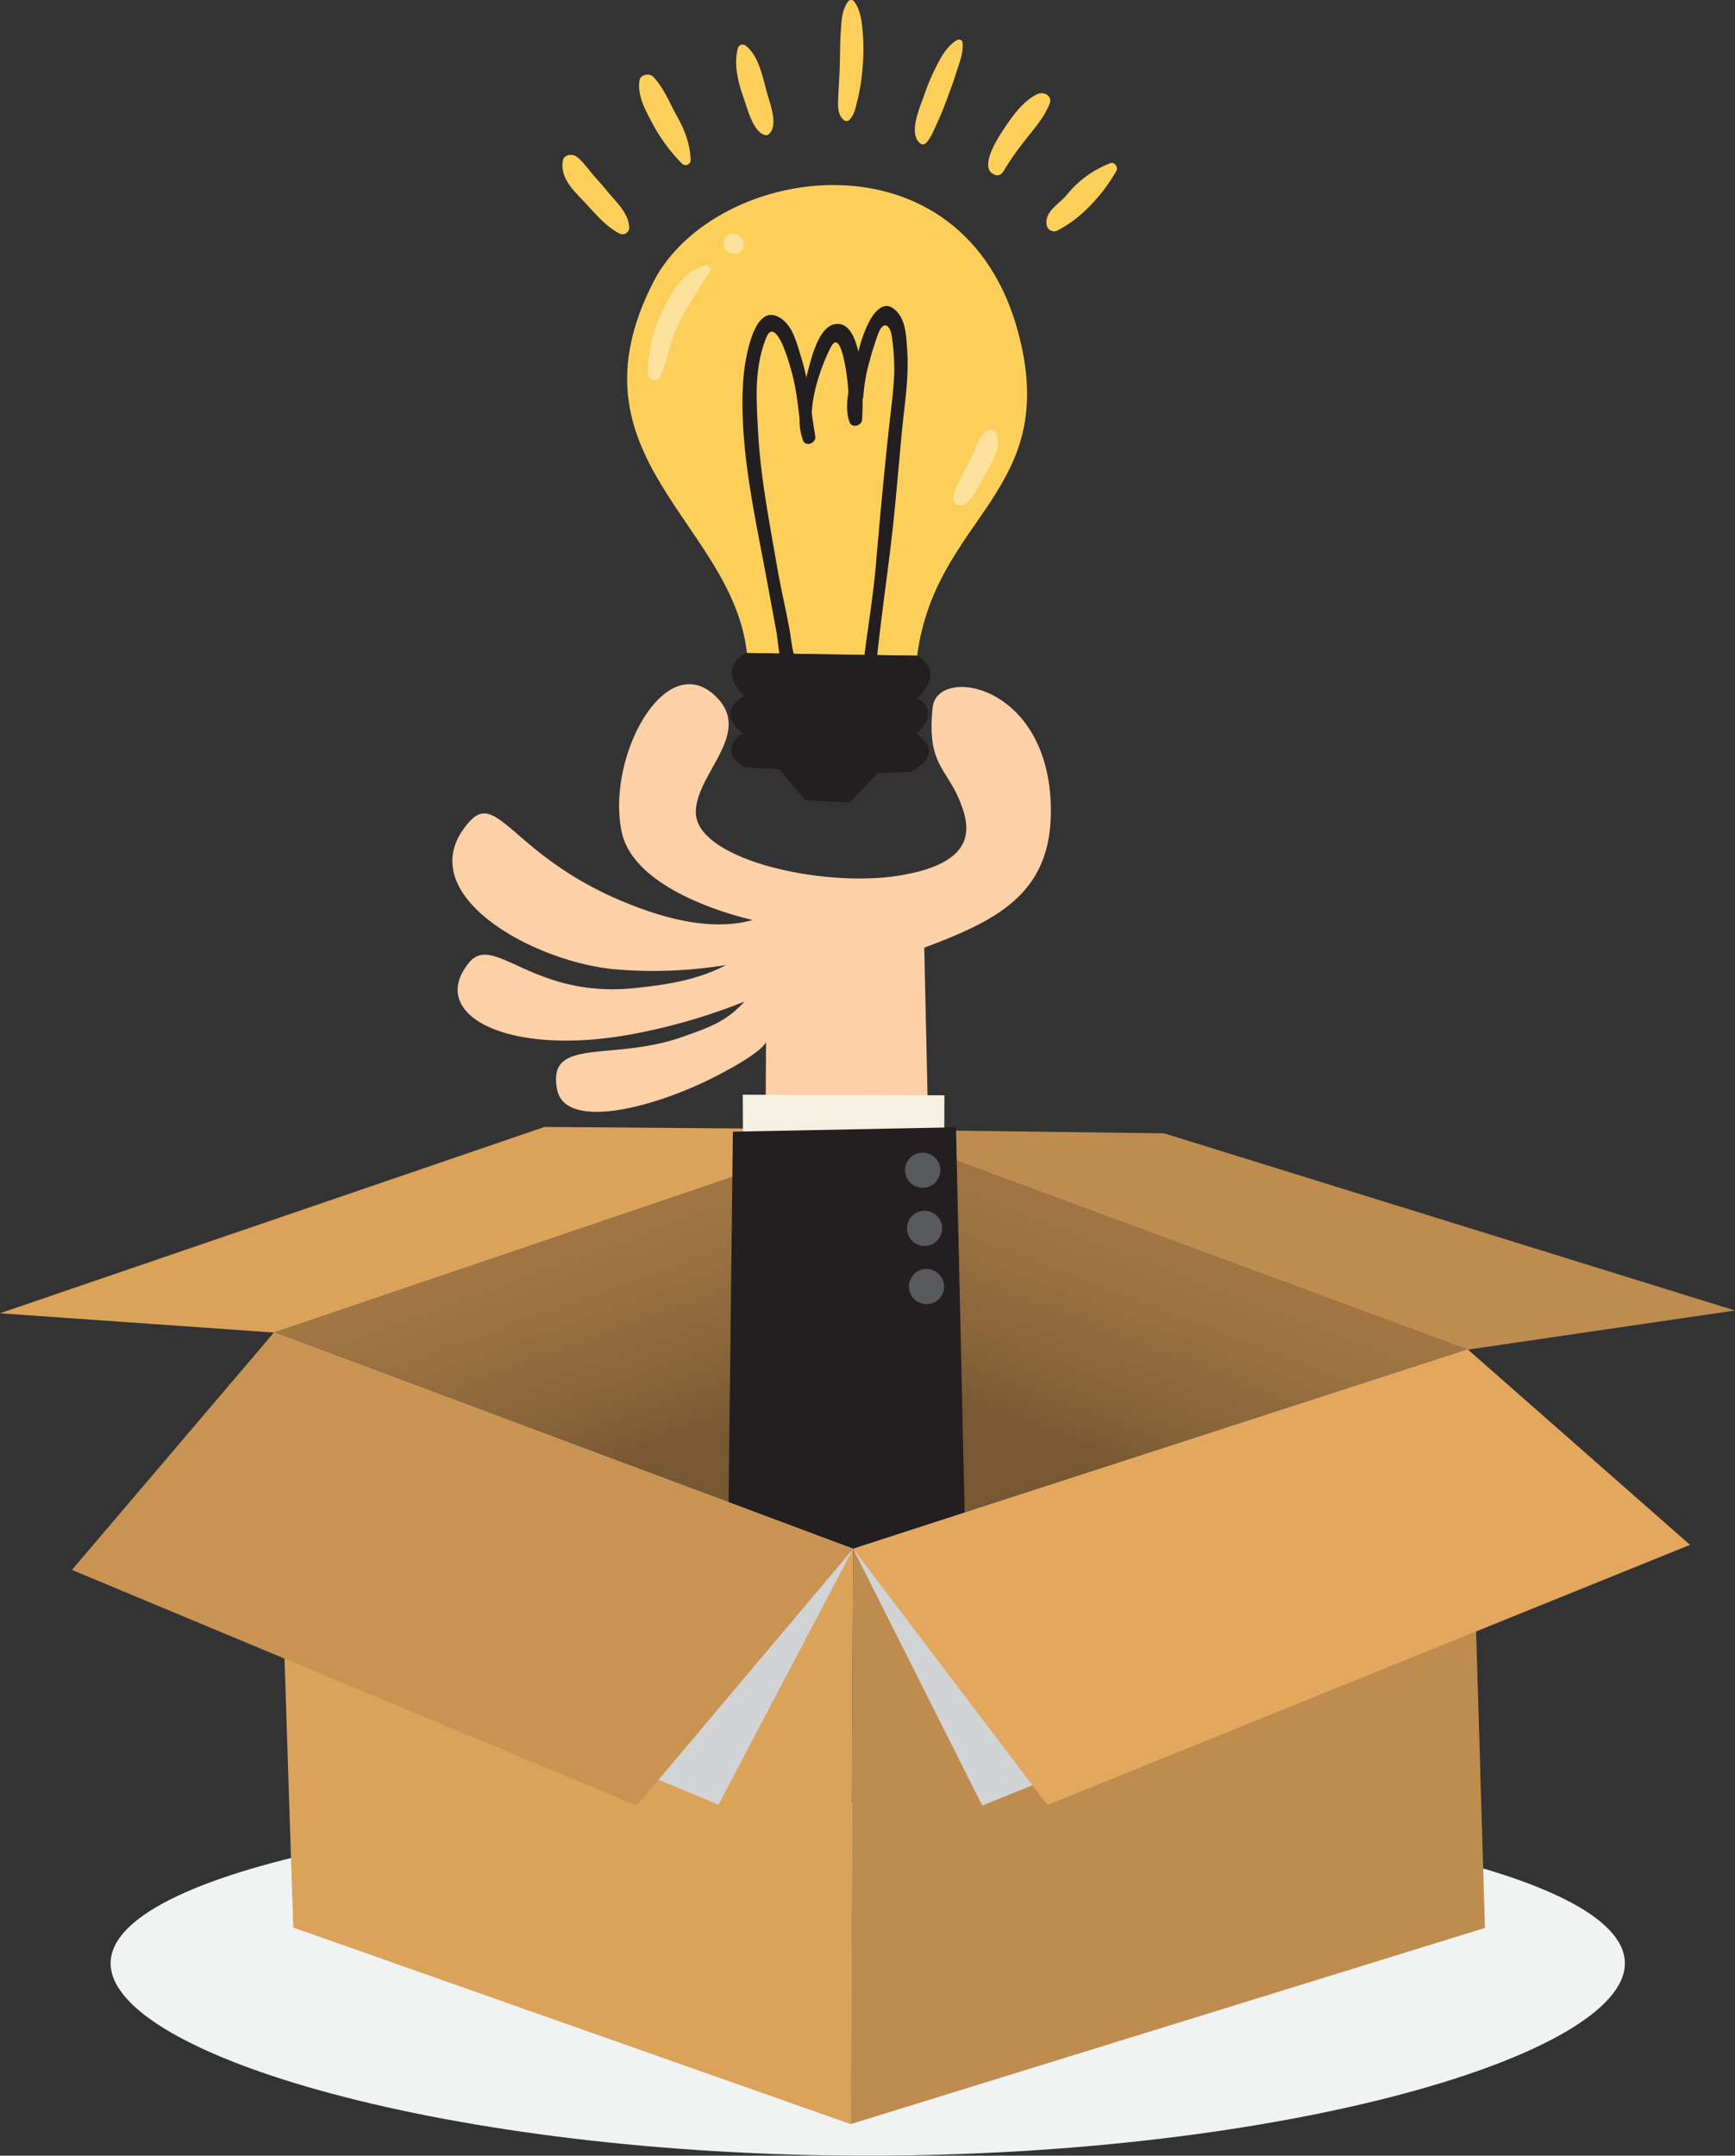 <svg viewBox="0 0 563.72 700.26" xmlns="http://www.w3.org/2000/svg" xmlns:xlink="http://www.w3.org/1999/xlink"><rect x="0" y="0" width="563.72" height="700.26" fill="#333333" stroke="none"/><linearGradient id="a" gradientUnits="userSpaceOnUse" x1="215.88" x2="165.47" y1="543.52" y2="405.03"><stop offset=".46" stop-color="#785832"/><stop offset=".61" stop-color="#886439"/><stop offset=".84" stop-color="#9a7140"/><stop offset="1" stop-color="#a17643"/></linearGradient><linearGradient id="b" x1="353.78" x2="405.06" xlink:href="#a" y1="544.44" y2="410.86"/><path d="m527.94 637.77c0 29.76-110.15 62.49-246 62.49s-246-32.73-246-62.49 110.06-52.16 245.96-52.16 246.04 22.39 246.04 52.16z" fill="#f1f2f2"/><path d="m285.44 518.2-2.07-151.27-194.38 65.94 6.29 141.35z" fill="url(#a)"/><path d="m480.86 574.33-4-135.9-193.49-71.5 2.07 151.27z" fill="url(#b)"/><path d="m476.86 438.43-193.49-71.5 94.86 1.23 185.49 57.55z" fill="#bf8c4f"/><path d="m88.99 432.87 194.38-65.94-106.45-.85-176.92 60.53z" fill="#dba25a"/><path d="m341.44 262.84c-.37-40.84-36.92-46.73-38.41-33.06-2 18.76 4.69 19.64 9.11 31.16 2.9 7.58 5.65 19.24-19.69 23.44s-66.57-5.31-66.37-20.61c.15-12.44 18.14-25.21 7.06-36.94-16.38-17.38-36.3 18.67-31.16 43.37 4.28 20.57 42.6 28.65 42.6 28.65-13.09 3.69-28-.31-40.37-5.25-37.21-14.84-42.4-37.18-51.77-26.6-20.16 22.7 19.94 45.31 47.28 47.87a147 147 0 0 0 36.17-1.38c-9.72 5.1-19.89 6.44-29.89 7.51-33.13 3.38-45.6-18.13-53.62-8.27-14 17.18 13.53 31.28 55.48 22.74a192.69 192.69 0 0 0 34-10.1c-6.19 6.87-12.32 8.62-19.44 11.22-23.4 8.58-44.91-.2-41.38 17.44 2.61 13.06 31.15 6.26 52.39-4.84 18.22-9.53 15.46-11.74 15.46-11.74l-.47 95.93 54.58-4.73-2.7-120.79c23.81-8.96 41.4-17.6 41.14-45.02z" fill="#fdd0a7"/><path d="m241.34 355.61 65.51.19-.08 19.48-65.35.3z" fill="#f5f0e1"/><path d="m238.13 367.62 72.48-1.43 4.72 209.65-79.67.52z" fill="#231f20"/><path d="m303 384.87a5.71 5.71 0 1 0 -7.93-1.53 5.72 5.72 0 0 0 7.93 1.53z" fill="#58595b"/><path d="m303.6 403.77a5.71 5.71 0 1 0 -7.93-1.53 5.71 5.71 0 0 0 7.93 1.53z" fill="#58595b"/><path d="m304.23 422.66a5.71 5.71 0 1 0 -7.93-1.53 5.7 5.7 0 0 0 7.93 1.53z" fill="#58595b"/><path d="m242.68 212.13c-4.68-42.36-59.68-63.59-30.34-120.63 19.82-38.45 100.66-50.78 118.54 16.69 13.78 51.88-26.88 59.18-32.88 104.81z" fill="#fccf5b"/><path d="m297.73 238.41s8.42-7 .21-11.65c0 0 9.66-8.14.09-13.75l-13-.2c1.55-14.77 3.83-29.5 5.35-44.23.94-9.14 1.71-18.3 2.56-27.44s2.45-18.23 1.82-27.3c-.34-4.77-.39-11.08-4.9-13.89-3.07-1.9-5.82 1.64-7.13 3.92a42.12 42.12 0 0 0 -3.83 10.41c-1.29-5.67-3.65-9.9-7.95-8.91-5.25 1.2-7.62 12.1-8.7 16.19-.09.35-.17.7-.28 1.06a62 62 0 0 0 -1.65-6.51c-1.54-4.84-2.9-11.38-8.06-13.45-7.91-3.17-10.37 15.9-10.69 19.83-1.46 18.32 2.17 37.56 5.6 55.46 1.74 9 3.39 18.09 5.06 27.12.35 1.89.57 4.56 1 7.23l-10.59-.17s-10.36 4.27-.81 13.91c0 0-9.79 4.81-.61 12.16 0 0-8.82 5.72 1 11.05l10.93.63 8.5 10.06 14.35.78 9.15-9.57 10.72-.43s12.13-5.54 1.86-12.31zm-39.85-26c-.67-2.68-.93-5.63-1.41-8.22-1.22-6.61-2.79-13.13-3.93-19.76-2.52-14.71-5.44-29.3-6.24-44.25-.55-10.36-1.31-20.67 2.66-30.48 2.14-5.3 5.12 1.65 5.9 3.74a79.32 79.32 0 0 1 3.06 10.21c.9 4 1.35 8.18 1.86 12.3a19.62 19.62 0 0 0 .93 6.49.15.15 0 0 1 0 .06c.05.18.11.36.17.53.92 2.37 4.44.87 4-1.44-.44-2.46-.79-4.93-1.13-7.4.27-7.35 3.5-16.18 6.16-21.35 3.22-6.29 5 7.73 5.27 9.64.21 1.58.36 3.21.49 4.86-.59 3.46-.71 6.95.37 9.81.79 2.08 4 1.13 4.07-.87.07-1.3.17-3.62.16-6.43a10.59 10.59 0 0 0 .29-1.7 52.29 52.29 0 0 1 1.94-10.68 92.72 92.72 0 0 1 2.91-9.25c1.64-4.23 3.93-2.68 4.39 1.35a74.67 74.67 0 0 1 .76 11c-.2 6.75-1.24 13.66-1.94 20.39-1.49 14-2.79 28.08-4 42.13-.84 9.94-2.49 19.79-3.76 29.7z" fill="#231f20"/><path d="m214.55 122.29c2-4.51 2.84-9.41 4.55-14a54.16 54.16 0 0 1 5-9.73c2.08-3.35 4.18-6.89 6.44-10.09a1.39 1.39 0 0 0 -1.45-2.23c-4.51 1.23-7.27 3.78-9.8 7.7a57.66 57.66 0 0 0 -5.34 10 47.51 47.51 0 0 0 -3.53 17.48 2.21 2.21 0 0 0 4.14.89z" fill="#fde29d"/><path d="m240.65 77.25-.1-.1c.16.2.32.4.49.59-.73-1-1.8-2-3.15-1.76l1.52.33h-.08a3 3 0 0 0 -2.89.14 2.85 2.85 0 0 0 -1.31 2.55v.09l.33-1.52a3.2 3.2 0 0 0 .25 3.34 3.57 3.57 0 0 0 3.12 1.5 3 3 0 0 0 2.45-1.59 2.94 2.94 0 0 0 -.63-3.56z" fill="#fde29d"/><path d="m311.17 164c2.29 1 4.17-1.77 5.2-3.38 1.61-2.49 3-5.18 4.39-7.78a31 31 0 0 0 3.24-7.14c.46-1.81.45-5.38-1.79-6.11-1.8-.6-3.34 2.11-4 3.35-1.32 2.52-2.32 5.18-3.68 7.7s-2.53 4.85-3.63 7.36c-.78 1.76-2.26 4.9.27 6z" fill="#fde29d"/><path d="m88.99 432.87 188.21 70.26-.81 186.88-181.11-63.86z" fill="#dba25a"/><path d="m476.86 438.43 5.62 187.84-206.09 63.74.81-186.88z" fill="#bf8c4f"/><path d="m277.2 503.13 41.95 83.4 208.79-84.49-51.01-63.65z" fill="#d1d3d4"/><path d="m277.2 503.13 63.12 83.2 208.79-84.49-72.18-63.45z" fill="#e3a75d"/><path d="m277.2 503.13-188.21-70.26-39.06 76.83 183.51 76.56z" fill="#d1d3d4"/><path d="m277.2 503.13-188.21-70.26-65.62 77.11 183.51 76.55z" fill="#c99353"/><g fill="#fccf5b"><path d="m343.7 74.82a39.53 39.53 0 0 0 8.45-6 56.09 56.09 0 0 0 10.54-13.24c.72-1.2-.52-3.16-2-2.54a33.58 33.58 0 0 0 -14.11 10.3c-2.19 2.73-7.13 5.28-6.54 9.45a2.46 2.46 0 0 0 3.64 2.06z"/><path d="m204.45 73.94c-.23-4.87-4.39-8.39-7.27-12-1.45-1.81-3.08-3.47-4.57-5.24-1.66-1.95-3.08-4.06-5.07-5.67-1.44-1.18-4.35-1-4.69 1.27-.8 5.38 3.09 9.2 6.54 12.8 3.58 3.75 7.15 8.27 11.79 10.72a2.2 2.2 0 0 0 3.27-1.91z"/><path d="m207.77 26.26c-.71 4.95 2 9.65 4.25 13.91a55.63 55.63 0 0 0 9.59 13 1.65 1.65 0 0 0 2.79-1.17c-.19-5.23-1.88-9.64-4.4-14.17-2.31-4.14-4.4-9.44-7.72-12.85-1.3-1.33-4.22-.83-4.51 1.23z"/><path d="m300.81 46.51c1.47-1.4 2.38-3.74 3.23-5.55 1.26-2.69 2.38-5.39 3.42-8.18 1.11-3 2.28-6.06 3.24-9.16s2.36-6.37 2.06-9.6a1.17 1.17 0 0 0 -1.76-1.02c-2.61 1.44-4.67 4.47-6 7.06a70.91 70.91 0 0 0 -4.69 10.76c-1.31 3.92-5.31 12.25-1.4 15.7a1.38 1.38 0 0 0 1.9 0z"/><path d="m325.47 56.37c-.71.73.58-.65.6-.7a5.12 5.12 0 0 1 .39-.73c.49-.8 1-1.59 1.54-2.42 1.44-2.2 3-4.31 4.63-6.41 3.1-4 6.72-7.94 8.46-12.58.91-2.44-2.07-3.87-3.95-3-4.92 2.29-8.74 7.88-11.73 12.51-1.58 2.45-7.33 11.58-2.38 13.65a2.09 2.09 0 0 0 2.44-.33z"/><path d="m276 38.87c1.7-1.53 2.06-4.43 2.66-6.53a63.85 63.85 0 0 0 1.62-10.75 61.37 61.37 0 0 0 0-11.34c-.25-3.26-.71-7-2.68-9.67a1.24 1.24 0 0 0 -2.11 0c-2 2.79-2.08 6.41-2.31 9.71-.27 3.76-.21 7.56-.34 11.34s-.4 7.3-.53 11c-.09 2.29 0 5.09 2.06 6.51a1.38 1.38 0 0 0 1.66-.23z"/><path d="m248.54 43v.3c-.07.62.72.72 1.08.44 3.55-2.8.47-10.31-.45-13.7-1.31-4.79-2.65-11.92-6.8-15.14a1.6 1.6 0 0 0 -2.63.72c-1.42 5.5.12 11.32 2 16.54 1.09 3.08 3.24 11.82 7.49 11.76 0-.42 0-.84 0-1.25h-.29a.31.31 0 0 0 -.3.29z"/></g></svg>